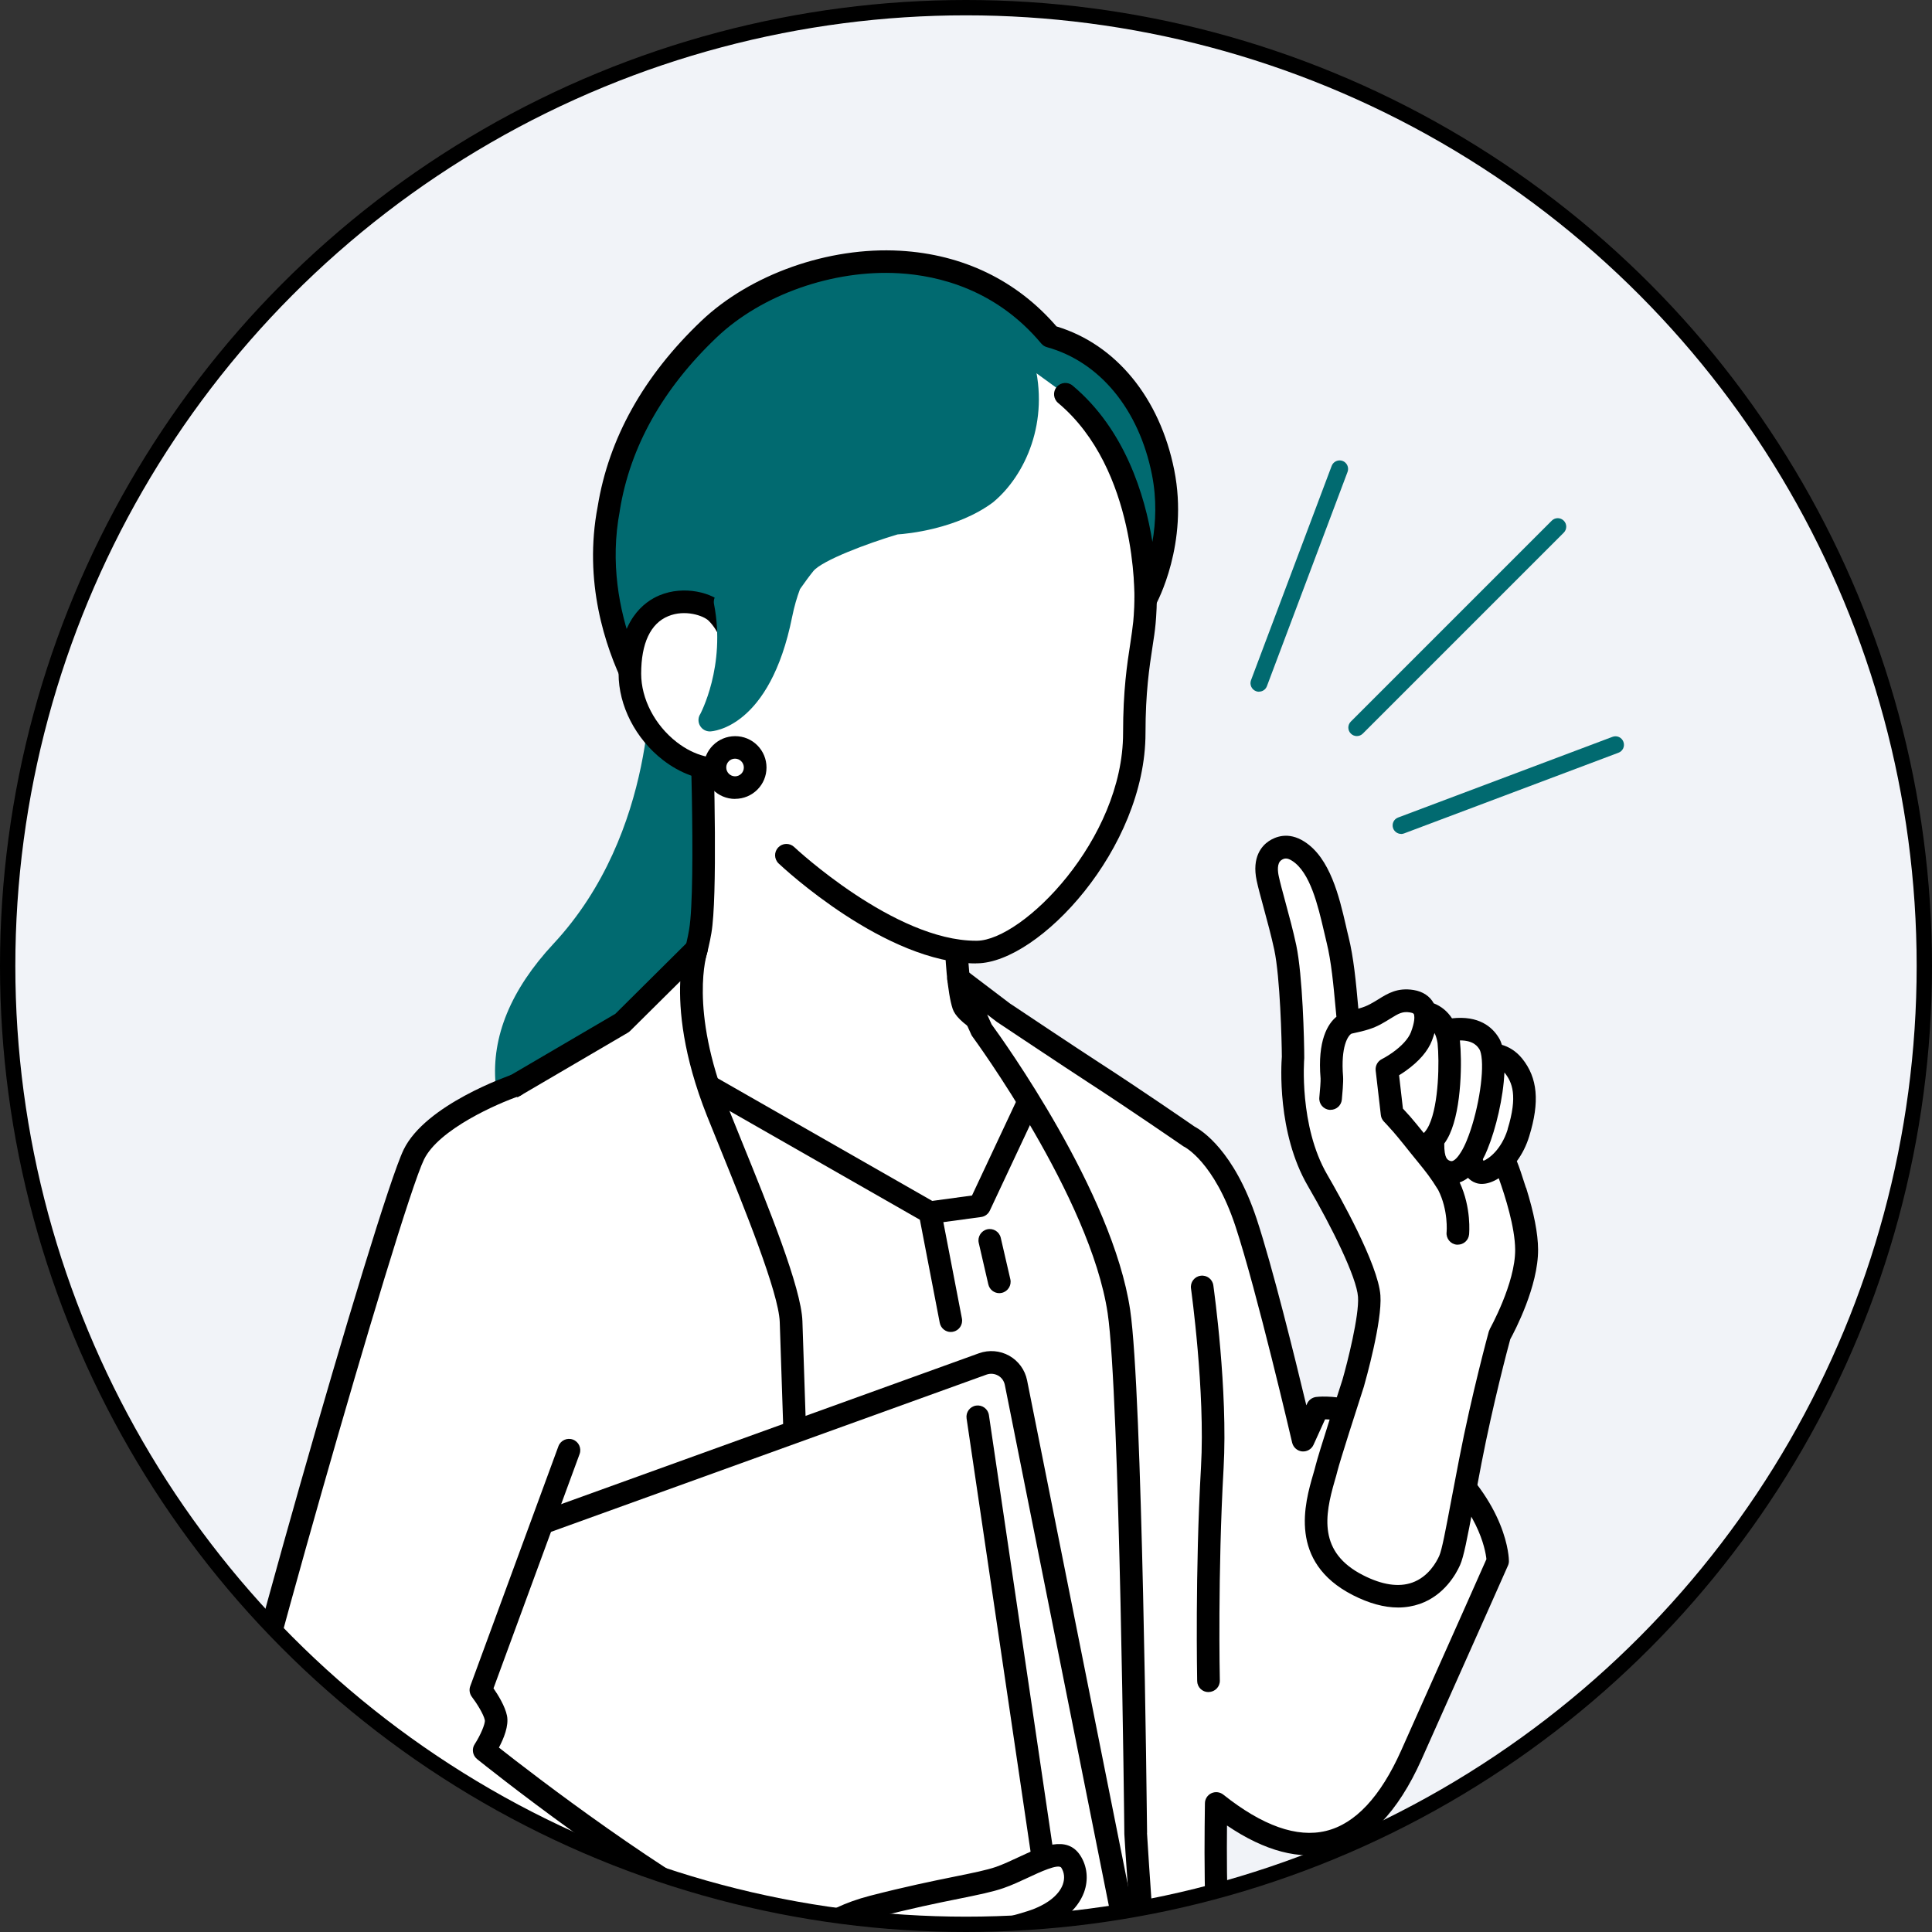 <?xml version="1.0" encoding="UTF-8"?><svg id="_レイヤー_2" xmlns="http://www.w3.org/2000/svg" xmlns:xlink="http://www.w3.org/1999/xlink" viewBox="0 0 231.84 231.84"><rect x="0" y="0" width="231.84" height="231.84" fill="#333333" stroke="none"/><defs><style>.cls-1,.cls-2{fill:none;}.cls-3{fill:#016a70;}.cls-4{fill:#fff;}.cls-5{fill:#f1f3f8;}.cls-2{stroke:#000;stroke-miterlimit:10;stroke-width:1.84px;}.cls-6{clip-path:url(#clippath);}</style><clipPath id="clippath"><circle class="cls-1" cx="115.92" cy="115.92" r="115"/></clipPath></defs><g id="_台紙"><circle class="cls-5" cx="115.92" cy="115.92" r="115"/><g class="cls-6"><g id="woman"><path class="cls-3" d="M67.41,114.18c-12.83,13.77-3.89,24.9.38,28.12,5.6,4.22,18.51,3.16,18.51,3.16l1.58-64.86h-8.5s1.09,19.57-11.97,33.59Z"/><path class="cls-3" d="M82.71,146.93c-4.42,0-11.7-.51-15.74-3.55-3.13-2.36-6.97-7.26-7.5-13.31-.5-5.67,1.84-11.33,6.94-16.81,12.52-13.44,11.62-32.4,11.61-32.59-.02-.37.11-.74.37-1.01.26-.27.61-.42.98-.42h8.5c.75,0,1.36.61,1.36,1.36s-.61,1.36-1.36,1.36h-7.12c-.01,4.87-.96,20.92-12.36,33.16-4.56,4.9-6.65,9.85-6.23,14.72.45,5.17,3.75,9.36,6.43,11.38,5.12,3.86,17.46,2.9,17.59,2.89.75-.06,1.4.49,1.46,1.24.06.75-.49,1.4-1.24,1.46-.18.01-1.62.13-3.7.13Z"/><path class="cls-4" d="M115.61,120.66c-.56-1.67-.89-5.9-.89-8.91v-4.07l-13.83-10.31-16.84-14.19s.9,23.21,0,28.57c-1.52,9.05-7.24,14.1-9.72,15.86-8.8,6.25-12.93,10.09-12.93,10.09l27.01,16.13,48.64-3.99,3.03-15.03s-4.05-2.91-13.93-7.68c-2.76-1.33-9.98-4.79-10.54-6.46Z"/><path d="M88.4,155.18c-.24,0-.48-.06-.69-.19l-27.01-16.13c-.37-.22-.61-.6-.65-1.02-.05-.42.11-.84.42-1.14.17-.16,4.29-3.97,13.06-10.2,2.27-1.61,7.71-6.3,9.17-14.98.87-5.17,0-28.06-.02-28.3-.02-.54.28-1.03.76-1.27.48-.24,1.06-.16,1.47.18l16.81,14.17,13.8,10.28c.34.26.55.66.55,1.09v4.07c0,3.24.37,7.08.81,8.44.31.51,1.98,1.91,9.68,5.62l.18.09c9.87,4.77,13.96,7.68,14.13,7.8.43.31.64.85.54,1.37l-3.03,15.03c-.15.73-.86,1.21-1.6,1.06-.73-.15-1.21-.86-1.06-1.6l2.85-14.15c-1.54-1-5.66-3.53-13.01-7.08l-.18-.09c-7.63-3.68-10.52-5.56-11.06-7.17-.62-1.86-.96-6.2-.96-9.34v-3.39l-13.29-9.9s-.04-.03-.06-.05l-14.51-12.22c.21,6.53.6,21.49-.13,25.79-1.63,9.68-7.73,14.93-10.28,16.74-5.79,4.11-9.56,7.19-11.42,8.77l25.41,15.17c.64.38.85,1.22.47,1.86-.25.43-.7.66-1.16.66Z"/><path class="cls-4" d="M106.37,34.25c6.93-.09,15.46,2.73,20.49,8.01,10.62,11.15,11.05,26.37,10.47,32.46-.28,2.95-1.22,6.24-1.22,13.25,0,13.71-12.7,26.21-18.87,26.27-10.46.11-22.88-11.62-22.88-11.62l-10.32-15.56v-9.05s0-5.78.05-11.9c.08-9.09,2.85-31.61,22.27-31.86Z"/><path d="M117.1,115.6c.05,0,.1,0,.15,0,7.42-.08,20.21-13.76,20.21-27.63,0-4.91.47-7.93.84-10.36.15-.96.29-1.88.37-2.75.32-3.37,1.29-20.79-10.84-33.53-5.57-5.85-14.58-8.44-21.17-8.44-.11,0-.21,0-.32,0-8.84.11-15.62,4.75-19.6,13.41-3.53,7.66-3.98,16.4-4.01,19.8-.05,6.06-.05,11.85-.05,11.91v9.05c0,.75.61,1.36,1.36,1.36s1.36-.61,1.36-1.36v-9.05c0-.06,0-5.84.05-11.89.03-3.23.45-11.51,3.76-18.69,3.57-7.75,9.35-11.73,17.18-11.83.1,0,.2,0,.3,0,6,0,14.18,2.33,19.2,7.59,11.32,11.89,10.4,28.24,10.1,31.4-.08.8-.21,1.63-.35,2.6-.39,2.52-.87,5.66-.87,10.78,0,12.78-12.05,24.86-17.53,24.92-.04,0-.09,0-.13,0-9.76,0-21.69-11.13-21.81-11.25-.54-.51-1.4-.49-1.92.06-.51.54-.49,1.4.06,1.92.52.49,12.83,11.99,23.67,11.99Z"/><path class="cls-3" d="M85.08,39.5c9.46-9,29.49-12.8,40.92.85,6.78,1.87,11.92,8.02,13.57,16.32,1.68,8.44-2.09,15.26-2.09,15.26,0,0,.52-16.11-9.64-24.62l-5.09-3.7c1.72,6.45-.66,12.46-4.4,15.57-4.41,3.27-10.87,3.59-10.87,3.59,0,0-9.07,2.66-10.9,4.87-1.83,2.21-5.53,8.15-5.53,8.15h-3.52s-8.76,10.4-8.76,10.4c0,0-8.41-11.16-5.72-25.17,1.15-7.14,4.78-14.62,12.03-21.52Z"/><path class="cls-4" d="M86.02,73.55c1.6,1.62,1.98,3.59,1.98,3.59l.21,14.93c-6.03,1.56-12.62-4.67-12.62-11.24,0-10.31,8.38-9.35,10.42-7.29Z"/><path d="M86.31,93.67c.76,0,1.51-.09,2.24-.28.72-.19,1.16-.93.97-1.65-.19-.72-.93-1.16-1.65-.97-2.12.55-4.55-.07-6.66-1.71-2.63-2.04-4.27-5.19-4.27-8.22,0-3.64,1.12-6.03,3.25-6.9,2.01-.83,4.23-.07,4.86.56,1.28,1.29,1.61,2.88,1.62,2.9.14.73.85,1.21,1.59,1.07.74-.14,1.22-.85,1.07-1.59-.02-.1-.48-2.4-2.35-4.29-1.48-1.5-4.89-2.37-7.82-1.16-1.84.76-4.93,2.98-4.93,9.41,0,3.85,2.04,7.82,5.32,10.36,2.09,1.62,4.46,2.47,6.76,2.47Z"/><path class="cls-3" d="M87.01,72.22l10.37-6.89s-2.55,3-3.64,8.41c-2.5,12.46-8.56,12.67-8.56,12.67,0,0,3.41-6.09,1.83-14.19Z"/><path class="cls-3" d="M84,85.75c.03-.06,3.14-5.8,1.68-13.27-.14-.73.34-1.45,1.07-1.59.73-.14,1.45.34,1.59,1.07.94,4.79.23,8.91-.59,11.63,1.58-1.46,3.5-4.36,4.66-10.12,1.14-5.69,3.82-8.89,3.93-9.02.49-.57,1.34-.64,1.91-.15.13.11.23.25.31.39,3-1.52,7.06-2.78,8.37-3.17.79-.47,5.87-3.78,6.8-11.03.1-.74.78-1.27,1.52-1.17.74.1,1.27.77,1.17,1.52-.57,4.46-2.48,7.65-4.32,9.77,1.77-.49,3.76-1.26,5.4-2.48,3.14-2.63,5.56-8.02,3.93-14.16-.19-.72.24-1.47.96-1.66.72-.19,1.47.24,1.66.96,1.95,7.32-1.03,13.79-4.84,16.97-.02.02-.04.03-.06.05-4.33,3.22-10.33,3.77-11.44,3.84-3.6,1.07-9.03,3.11-10.1,4.39-.44.54-1.01,1.31-1.61,2.17-.36.96-.69,2.07-.94,3.32-2.68,13.36-9.55,13.75-9.84,13.76-.02,0-.03,0-.05,0-.47,0-.91-.25-1.15-.65-.26-.42-.27-.94-.03-1.37Z"/><path d="M71.72,60.79c1.33-8.19,5.51-15.68,12.43-22.27,5.9-5.61,15.26-8.92,23.87-8.43,7.53.43,14,3.56,18.76,9.08,7.13,2.15,12.4,8.57,14.13,17.24,1.76,8.83-2.07,15.89-2.23,16.18-.3.55-.94.82-1.55.65-.6-.17-1.02-.72-1-1.35,0-.15.37-15.56-9.16-23.54-.57-.48-.65-1.34-.17-1.91.48-.57,1.34-.65,1.91-.17,6.27,5.25,8.67,13.11,9.58,18.76.4-2.31.54-5.1-.06-8.09-1.56-7.82-6.27-13.53-12.6-15.28-.27-.07-.5-.23-.68-.44-5.41-6.47-12.29-8.15-17.1-8.43-7.89-.45-16.46,2.57-21.84,7.69-6.49,6.17-10.4,13.16-11.63,20.76,0,.01,0,.03,0,.04-1.2,6.27-.05,11.99,1.5,16.28-.66,1.44-.9,3.05-.98,4.72-2.29-4.7-4.9-12.49-3.18-21.49Z"/><path class="cls-4" d="M90.62,92.1c0,1.33-1.08,2.41-2.41,2.41-1.33,0-2.41-1.08-2.41-2.41,0-1.33,1.08-2.41,2.41-2.41,1.33,0,2.41,1.08,2.41,2.41Z"/><path d="M88.21,95.87c-2.08,0-3.76-1.69-3.76-3.77,0-2.08,1.69-3.76,3.77-3.76h0c1.01,0,1.95.39,2.66,1.1.71.71,1.1,1.66,1.1,2.66h0c0,1.01-.39,1.95-1.1,2.66-.71.71-1.66,1.1-2.66,1.1h0ZM87.15,92.1c0,.58.47,1.05,1.05,1.06h0c.28,0,.55-.11.75-.31.2-.2.31-.46.31-.75h0c0-.28-.11-.55-.31-.75-.2-.2-.46-.31-.75-.31h0c-.58,0-1.05.47-1.05,1.05Z"/><polygon class="cls-4" points="125.03 128.78 117.56 144.7 111.6 145.51 79.9 127.39 81.78 250.74 147.28 250.74 141.98 208.97 141.98 151.99 125.03 128.78"/><path d="M147.28,252.1h-65.5c-.74,0-1.34-.59-1.36-1.33l-1.88-123.36c0-.49.25-.94.67-1.19.42-.25.94-.25,1.36,0l31.3,17.89,4.77-.65,7.16-15.25c.2-.43.62-.73,1.1-.77.48-.05.94.16,1.22.55l16.95,23.22c.17.23.26.51.26.8v56.89l5.29,41.69c.05.39-.07.77-.33,1.07-.26.29-.63.46-1.02.46ZM83.11,249.39h62.63l-5.11-40.25c0-.06-.01-.11-.01-.17v-56.54l-15.34-21.01-6.5,13.85c-.2.42-.59.71-1.04.77l-5.95.81c-.3.04-.6-.02-.86-.17l-29.64-16.94,1.82,119.64ZM117.56,144.7h0,0Z"/><path d="M119.92,155.18c-.62,0-1.17-.42-1.32-1.05l-1.15-4.98c-.17-.73.29-1.46,1.01-1.63.73-.17,1.46.28,1.63,1.01l1.15,4.98c.17.73-.29,1.46-1.01,1.63-.1.02-.21.04-.31.04Z"/><path d="M114.1,159.84c-.64,0-1.2-.45-1.33-1.1l-2.5-12.97c-.14-.74.34-1.45,1.07-1.59.74-.14,1.45.34,1.59,1.07l2.5,12.97c.14.74-.34,1.45-1.07,1.59-.09.02-.17.02-.26.02Z"/><path d="M64.65,230.93s-2.56,24.75-2.56,39.45c0,6.95,2.04,43.14,2.04,43.14h73.2s3.85-40.1,3.85-45.34c-.02-14.07-1.11-37.25-1.11-37.25h-75.43Z"/><path d="M137.34,314.88s-.09,0-.13,0c-.75-.07-1.29-.73-1.22-1.48.04-.4,3.84-40.09,3.84-45.21-.01-11.99-.82-30.82-1.05-35.89h-72.91c-.51,5.15-2.43,25.48-2.43,38.1,0,6.84,2.02,42.7,2.04,43.06.04.75-.53,1.39-1.28,1.43-.76.04-1.39-.53-1.43-1.28-.08-1.48-2.05-36.3-2.05-43.21,0-14.6,2.54-39.34,2.56-39.59.07-.69.65-1.22,1.35-1.22h75.43c.72,0,1.32.57,1.35,1.29.01.23,1.09,23.37,1.11,37.31,0,5.25-3.69,43.83-3.85,45.47-.07.7-.66,1.23-1.35,1.23Z"/><path class="cls-4" d="M95.47,232.68c10.58,0,13.25-5.62,25.21-6.47l-36.73,1.76s.95,4.71,11.52,4.71Z"/><path d="M95.47,234.04c-11.36,0-12.73-5.2-12.85-5.8l2.66-.53v-.04s1.09,3.66,10.2,3.66c5.08,0,8.15-1.33,11.7-2.87,3.42-1.48,7.29-3.16,13.42-3.6.75-.05,1.4.51,1.45,1.26.05.75-.51,1.4-1.26,1.45-5.66.4-9.15,1.92-12.53,3.38-3.67,1.59-7.13,3.09-12.77,3.09Z"/><path class="cls-4" d="M90.31,270.33c-4.69,9.73-7.93,7.66-15,7.94-14.12.56-23.49,4.33-23.49,4.33,0,0-.67-44.84,4.63-69.12,1.03-4.71-.84-27.91-4.59-47.86-3.75-19.95,5.37-32.65,5.37-32.65l17.44-10.21,8.91-8.85s-2.49,6.89,2.51,19.48c2.84,7.17,8.69,20.7,8.84,25.22.15,4.52,2.01,60.53,2.01,60.53,0,0-3.75,45.21-6.64,51.2Z"/><path d="M51.82,283.95c-.26,0-.53-.08-.75-.23-.37-.25-.6-.66-.6-1.11,0-.45-.61-45.28,4.66-69.43.91-4.16-.66-26.35-4.6-47.32-3.81-20.29,5.21-33.15,5.6-33.69.11-.15.25-.28.42-.38l17.29-10.13,8.79-8.73c.45-.45,1.15-.52,1.68-.18.53.34.76,1.01.55,1.6-.02.06-2.21,6.65,2.5,18.52.48,1.2,1.04,2.58,1.64,4.06,3.19,7.85,7.16,17.61,7.29,21.61l2.01,60.53c0,.05,0,.1,0,.16-.15,1.86-3.81,45.53-6.77,51.68h0c-4.07,8.45-7.4,8.8-12.94,8.7-1.01-.02-2.06-.04-3.22,0-13.69.55-22.95,4.2-23.04,4.23-.16.07-.33.1-.5.1ZM58.18,133.98c-1.14,1.75-8.31,13.69-4.99,31.38,3.77,20.08,5.67,43.4,4.58,48.4-4.59,21.04-4.67,58.15-4.62,66.92,3.43-1.13,11.38-3.34,22.1-3.77,1.24-.05,2.38-.03,3.38-.01,4.76.09,6.94.13,10.45-7.16h0c2.27-4.72,5.46-38.08,6.5-50.65l-2.01-60.45c-.12-3.52-4.32-13.85-7.09-20.68-.61-1.49-1.17-2.88-1.65-4.08-2.87-7.24-3.35-12.68-3.2-16.13l-6.01,5.96c-.08.08-.17.15-.27.21l-17.18,10.06Z"/><path class="cls-4" d="M172.02,174.65c-7.72-6.52-13.9-5.64-13.9-5.64l-1.74,3.82s-4.23-18.2-6.83-26.08c-2.83-8.57-6.86-10.36-6.86-10.36,0,0-6.22-4.31-11.53-7.74-2.28-1.47-10.74-7.11-10.74-7.11l-5.38-4.09,2.77,6.16s14.32,19.39,16.47,33.79c1.47,9.9,2.01,62.6,2.01,62.6,0,0,3.12,51.02,6.96,56.55,3.72,5.36,7.17,4.12,7.17,4.12,0,0-.89-21.62-3.01-35.68-1.65-10.94-1.55-21.34-1.46-28.59,6.55,5.22,16.49,9.73,23.43-5.8,7.82-17.51,10.37-23.27,10.37-23.27,0,0,0-6.18-7.72-12.7Z"/><path d="M149.48,282.15c-1.64,0-4.5-.71-7.36-4.82-.64-.93-2.6-3.75-5.16-31-1.25-13.31-2.04-26.12-2.04-26.25,0-.02,0-.05,0-.07,0-.53-.56-52.73-2-62.42-2.07-13.9-16.08-33-16.22-33.19-.06-.08-.11-.16-.15-.25l-2.77-6.16c-.25-.57-.09-1.23.39-1.62.49-.39,1.17-.39,1.66-.02l5.35,4.06c.59.4,8.52,5.68,10.69,7.08,4.95,3.2,10.77,7.21,11.49,7.71.82.43,4.73,2.87,7.45,11.1,1.88,5.7,4.56,16.54,5.95,22.34l.1-.22c.19-.42.59-.71,1.04-.78.28-.04,6.88-.88,14.97,5.95h0c8.11,6.84,8.2,13.46,8.2,13.74,0,.19-.04.38-.12.55-.03.06-2.63,5.96-10.37,23.27-2.84,6.35-6.49,10.11-10.85,11.18-3.75.91-7.95-.19-12.49-3.27-.06,6.81.01,16.08,1.47,25.72,2.11,13.97,3.02,35.61,3.03,35.83.02.59-.34,1.13-.9,1.33-.06.02-.57.2-1.38.2ZM137.64,219.96c1.25,20.36,4.06,52,6.72,55.83,1.91,2.75,3.62,3.47,4.64,3.63-.23-4.9-1.15-22.37-2.94-34.21-1.69-11.18-1.56-21.79-1.47-28.81,0-.52.31-.99.77-1.21.47-.22,1.02-.16,1.43.16,4.7,3.74,8.84,5.21,12.33,4.36,3.51-.85,6.54-4.1,9.02-9.65,6.77-15.15,9.61-21.56,10.23-22.96-.12-1.15-.99-6.16-7.22-11.42h0c-5.64-4.76-10.4-5.33-12.14-5.36l-1.39,3.06c-.24.53-.79.84-1.37.79-.58-.06-1.05-.48-1.19-1.04-.04-.18-4.25-18.23-6.8-25.96-2.56-7.75-6.11-9.53-6.14-9.55-.08-.03-.13-.07-.2-.12-.06-.04-6.27-4.33-11.5-7.72-2.26-1.46-10.67-7.07-10.75-7.12-.02-.02-.05-.03-.07-.05l-1.14-.87.53,1.18c1.32,1.81,14.53,20.14,16.63,34.28,1.46,9.83,2,60.14,2.03,62.75ZM179.74,187.35h0,0Z"/><path d="M145.01,203.05c-.74,0-1.34-.59-1.35-1.33,0-.13-.26-13.12.46-25.67.52-9.13-1.19-21.31-1.2-21.43-.11-.74.41-1.43,1.15-1.53.74-.11,1.43.41,1.53,1.15.07.51,1.76,12.57,1.23,21.96-.71,12.44-.46,25.33-.45,25.46.02.75-.58,1.37-1.33,1.38,0,0-.02,0-.03,0Z"/><path class="cls-4" d="M121.91,165.92l13.76,68.9-8.37,3.02-83.88,25.98-6.93-70.74,81.44-29.41c1.73-.63,3.62.44,3.98,2.24Z"/><path d="M43.43,265.18c-.26,0-.53-.08-.75-.23-.34-.23-.56-.59-.6-1l-6.93-70.74c-.06-.62.31-1.2.89-1.41l81.44-29.41c1.2-.43,2.52-.32,3.63.3,1.11.63,1.89,1.7,2.14,2.95h0s13.76,68.9,13.76,68.9c.13.66-.24,1.31-.87,1.54l-8.37,3.02s-.04.01-.06.02l-83.88,25.98c-.13.04-.27.06-.4.06ZM37.94,194l6.67,68.04,82.26-25.48,7.24-2.62-13.53-67.75c-.1-.48-.38-.88-.81-1.12-.43-.24-.92-.28-1.38-.12l-80.45,29.05Z"/><path d="M126.61,234.2c-.25,0-.49-.07-.7-.2-.34-.21-.58-.56-.64-.96l-9.28-62.83c-.11-.74.4-1.43,1.14-1.54.74-.11,1.43.4,1.54,1.14l9.04,61.21,2.56-.88c.71-.24,1.48.13,1.72.84.24.71-.13,1.48-.84,1.72l-4.1,1.41c-.14.05-.29.07-.44.07Z"/><path class="cls-4" d="M118.6,231.86s1.81-.17,5.1-1.22c5.14-1.64,6.15-5.12,4.8-7.23-1.35-2.11-5.2.74-8.53,1.89-2.54.88-7.26,1.44-15.23,3.51-7.97,2.07-9.05,6.27-9.05,6.27l-23.84-4.15-4.27,15.77s20.25,5.19,25.19,8c6.57,3.74,12.04,3.88,14.85,3.83,2.8-.05,3.23-1.92,3.23-1.92,0,0,.96.84,2.79.09,1.82-.75,1.48-2.2,1.48-2.2,0,0,1.21.15,3.22-.4,2.02-.54,1.79-5.57,4.12-6.85,2.32-1.28,7.04-3.24,6.42-7.43-.61-4.19-9.34-.94-9.34-.94,0,0-3.4-1.86-3.84-3.79-.44-1.93,2.88-3.23,2.88-3.23Z"/><path d="M128.52,237.02c-2.51-1.49-6.99-.24-8.81.37-1.12-.7-2.48-1.82-2.66-2.6-.09-.39.96-1.19,1.9-1.61.6-.08,2.39-.37,5.17-1.25,3.06-.98,5.18-2.71,5.97-4.87.54-1.5.38-3.1-.44-4.38-1.62-2.53-4.7-1.09-7.42.18-.9.42-1.84.86-2.69,1.16-1.12.39-2.75.72-5.02,1.18-2.62.53-5.88,1.2-10.11,2.29-6.12,1.59-8.57,4.45-9.5,6.06l-22.82-3.97c-.74-.13-1.44.37-1.57,1.1-.13.74.37,1.44,1.1,1.57l23.81,4.14c.25.05,1.15.24,2.26.24.95,0,2.04-.13,3.01-.59.68-.32.97-1.13.65-1.8-.32-.68-1.13-.97-1.8-.65-.45.21-1.02.3-1.57.32,1.04-1.17,3.1-2.76,7.11-3.8,4.16-1.08,7.38-1.74,9.97-2.26,2.37-.48,4.08-.83,5.36-1.28.99-.34,1.99-.81,2.96-1.26,1.36-.64,3.65-1.71,3.98-1.18.37.58.43,1.29.18,2-.48,1.34-2.03,2.51-4.24,3.21-3.08.98-4.81,1.16-4.82,1.16-.13.01-.25.04-.37.09-.45.18-4.37,1.81-3.7,4.79.54,2.4,3.85,4.32,4.51,4.68.34.19.76.22,1.12.08,2.16-.8,5.79-1.58,7.1-.8.25.15.37.34.42.66.38,2.6-2.12,4.14-4.94,5.62-.29.15-.55.29-.8.42-1.64.9-2.27,2.82-2.82,4.51-.24.72-.68,2.07-1,2.22-1.68.45-2.7.36-2.7.36-.46-.06-.95.06-1.24.43-.29.36-.39.77-.25,1.2,0,.14-.07.42-.67.66-.83.34-1.29.18-1.41.11-.35-.37-.81-.51-1.3-.36-.5.15-.8.57-.88,1.08-.06.16-.42.87-1.94.89-3.22.05-8.2-.27-14.15-3.65-5.05-2.87-24.69-7.92-25.53-8.13-.72-.19-1.46.25-1.65.98-.19.73.25,1.46.98,1.65.2.05,20.13,5.17,24.86,7.86,6.15,3.49,11.34,4.01,14.89,4.01.22,0,.44,0,.65,0,1.92-.03,3.12-.77,3.81-1.58.69.13,1.6.11,2.71-.35,1.25-.52,1.88-1.33,2.16-2.11.62-.05,1.42-.17,2.38-.43,1.7-.46,2.29-2.26,2.86-4,.4-1.21.85-2.59,1.55-2.97.23-.13.48-.26.75-.4,2.46-1.29,7.05-3.7,6.36-8.42-.17-1.13-.76-2.03-1.72-2.6Z"/><path class="cls-4" d="M59.5,206.16c-.27-1.34-1.81-3.35-1.81-3.35l10.58-28.79-6.4-43.78s-9.8,3.34-12.21,8.3c-3.19,6.56-22.49,74.69-22.49,79.13s3.3,8.75,9.01,12.32c5.34,3.34,40.92,26.64,40.92,26.64,0,0,14.18-19.74,14.18-24.26-14.05-6.93-33.19-22.33-33.19-22.33,0,0,1.67-2.54,1.4-3.88Z"/><path d="M77.1,257.99c-.26,0-.51-.07-.74-.22-.36-.23-35.64-23.34-40.9-26.63-6.31-3.95-9.65-8.6-9.65-13.47s19.46-73.2,22.63-79.72c2.63-5.4,12.57-8.84,12.99-8.99.71-.24,1.48.14,1.72.85.24.71-.14,1.48-.84,1.72-2.58.88-9.66,3.97-11.43,7.61-2.93,6.01-22.36,74.27-22.36,78.53,0,3.83,2.98,7.79,8.38,11.17,4.76,2.97,33.83,22,39.86,25.94,4.99-7.04,12.04-17.83,13.05-21.64-13.91-7.09-31.79-21.43-32.56-22.05-.54-.44-.67-1.22-.28-1.8.69-1.06,1.28-2.46,1.21-2.87-.14-.71-.99-2.06-1.55-2.79-.28-.37-.36-.86-.2-1.29l10.58-28.79c.26-.7,1.04-1.06,1.74-.8.7.26,1.06,1.04.8,1.74l-10.33,28.11c.55.79,1.39,2.15,1.62,3.29.24,1.21-.4,2.75-.97,3.82,3.97,3.13,20,15.51,32.03,21.44.46.23.76.7.76,1.22,0,4.72-12.03,21.7-14.44,25.05-.26.37-.68.56-1.1.56Z"/><path class="cls-4" d="M173.96,187.25c.51-1.14,1.05-4.55,2.48-11.92,1.51-7.84,3.51-15.13,3.51-15.13,0,0,3.28-5.79,3.25-10.25-.03-4.27-2.74-10.83-2.74-10.83h0s0,0,0,0c.7-.77,1.35-1.83,1.76-3.18,1.15-3.74.94-6.12-.6-8.05-.8-1-1.76-1.29-2.5-1.35-.08-.54-.21-.98-.41-1.31-.85-1.4-2.49-2.11-5.21-1.55-.51-1.29-1.41-1.96-2.46-2.18h0c-.16-.73-.67-1.21-1.61-1.37-1.89-.3-2.72.69-4.37,1.56-.79.42-1.5.64-3.24,1.01-.34-3.46-.57-7.1-1.29-9.98-.83-3.32-1.69-8.67-4.72-10.6-.48-.31-1.56-.89-2.78-.07-.9.61-1.22,1.77-.89,3.34.37,1.74,1.49,5.34,2.11,8.28.77,3.63.93,11.73.94,13.18,0,0-.74,8.44,2.94,14.76,2.29,3.94,5.99,10.91,6.2,13.9.21,2.99-1.92,10.42-1.92,10.42,0,0-2.88,8.89-3.21,10.24-.71,2.92-3.88,10.12,3.77,14.02,6.54,3.33,9.84-.36,11-2.97Z"/><path d="M183.11,142.52c-.48-1.52-.82-2.52-1.09-3.18.65-.88,1.16-1.9,1.49-3,1.27-4.12,1.01-6.99-.84-9.3-.77-.95-1.65-1.43-2.44-1.66-.1-.32-.22-.6-.37-.84-.79-1.31-2.4-2.7-5.62-2.34-.55-.84-1.29-1.45-2.19-1.8-.46-.85-1.3-1.42-2.42-1.6-1.93-.31-3.09.41-4.22,1.11-.32.2-.65.4-1.01.59-.38.2-.74.36-1.4.54,0-.08-.02-.17-.02-.25-.26-2.9-.54-5.9-1.16-8.39-.11-.42-.21-.88-.32-1.36-.79-3.41-1.88-8.08-4.98-10.05-1.94-1.24-3.51-.56-4.27-.05-.8.54-2.06,1.88-1.45,4.74.17.79.47,1.91.82,3.19.44,1.62.94,3.46,1.29,5.09.71,3.34.9,11,.91,12.85-.07.89-.6,9.11,3.12,15.5,2.88,4.94,5.86,10.97,6.02,13.31.16,2.24-1.28,7.91-1.86,9.93-.2.6-2.9,8.95-3.23,10.32-.07.29-.17.64-.29,1.05-.99,3.41-3.05,10.51,4.77,14.5,1.93.98,3.74,1.48,5.42,1.48.92,0,1.79-.15,2.63-.44,2.93-1.04,4.34-3.6,4.81-4.66.44-1,.82-3.01,1.66-7.42.26-1.37.56-2.96.91-4.8,1.37-7.07,3.15-13.78,3.45-14.87.54-.99,3.37-6.37,3.34-10.78-.01-1.91-.5-4.4-1.44-7.41ZM180.92,135.53c-.4,1.29-1.02,2.17-1.47,2.67,0,0,0,0,0,0,0,0,0,0,0,0-.57.64-1.12.97-1.43,1.1-.03-.05-.05-.12-.08-.19.2-.37.39-.77.57-1.23,1-2.44,1.89-6.18,2.02-9.18,0,0,.01.01.02.02.92,1.15,1.6,2.77.36,6.8ZM171.85,124.82c.11-.3.21-.58.29-.86.03.07.07.14.1.22,0,0,0,0,0,0,0,0,0,0,0,0,.12.29.21.63.27,1.01.22,2.19.16,7.26-1.01,9.8-.15.33-.34.63-.54.86-.04.04-.07.07-.11.11-.53-.66-1.26-1.56-1.66-2.01-.01-.01-.02-.03-.04-.04-.33-.37-.6-.67-.8-.88l-.46-4c.24-.15.51-.32.79-.52,1.6-1.14,2.67-2.37,3.17-3.68ZM177.54,125.93c.04.07.15.29.23.81,0,0,0,0,0,0,.34,2.28-.48,7.01-1.76,10.12-.22.54-.45,1-.68,1.37-.23.38-.81,1.24-1.27,1.09-.34-.11-.76-.25-.75-2.09.24-.33.46-.7.64-1.1,1.49-3.23,1.48-8.97,1.24-11.24,0-.01,0-.03,0-.04,1.69-.01,2.17.79,2.35,1.09ZM178.77,159.53c-.06.1-.1.2-.13.31-.02.07-2.03,7.43-3.54,15.23-.36,1.84-.66,3.44-.92,4.81-.72,3.81-1.15,6.11-1.47,6.82,0,0,0,0,0,0-.33.74-1.3,2.52-3.24,3.21-1.63.58-3.62.28-5.91-.89-5.37-2.74-4.62-7.1-3.39-11.33.12-.42.24-.81.32-1.16.26-1.07,2.38-7.69,3.18-10.15,0-.01,0-.03.01-.04.22-.78,2.19-7.76,1.97-10.89-.26-3.73-4.95-12.03-6.38-14.49-3.41-5.86-2.77-13.88-2.76-13.96,0-.04,0-.08,0-.12,0-1.92-.19-9.82-.96-13.46-.36-1.7-.87-3.58-1.32-5.24-.34-1.25-.63-2.33-.78-3.04-.12-.56-.24-1.56.32-1.93.17-.12.34-.19.54-.19s.44.08.75.28c2.17,1.38,3.11,5.43,3.8,8.38.11.49.22.96.33,1.4.57,2.29.83,5.18,1.09,7.98.03.32.06.63.09.95-1.02.84-2.29,2.82-1.9,7.41.02.26-.06,1.39-.15,2.28-.07.75.47,1.41,1.22,1.48.04,0,.09,0,.13,0,.69,0,1.28-.52,1.35-1.22.05-.5.2-2.16.15-2.77-.3-3.63.6-4.93,1.01-5.15,1.8-.38,2.59-.64,3.5-1.12.44-.24.83-.48,1.17-.69,1.01-.63,1.46-.88,2.35-.74.44.07.47.19.5.32,0,0,0,.01,0,.02.04.21.08.8-.39,2.04-.3.77-1.08,1.64-2.21,2.44-.69.49-1.27.78-1.27.78-.51.25-.81.8-.75,1.37l.62,5.34c.03.3.17.58.38.8,0,0,.4.4.99,1.08.01.01.02.03.04.04.59.66,2.24,2.73,2.25,2.75,0,0,0,0,0,0,0,0,0,0,.01.01.32.4.6.74.86,1.06.86,1.06,1.43,1.76,2.35,3.25,1.24,2.44,1.02,5.04,1.01,5.09-.07.74.47,1.41,1.21,1.48.05,0,.09,0,.14,0,.69,0,1.28-.52,1.35-1.22.01-.13.3-3.18-1.13-6.25.32-.11.66-.29,1-.55.25.26.56.48.94.61.22.08.46.12.72.12.63,0,1.33-.24,2.03-.68.78,2.17,1.95,5.9,1.97,8.56.03,4.04-3.04,9.52-3.07,9.58Z"/></g><g id="sub"><path class="cls-3" d="M162.82,88.33c-.26,0-.52-.1-.72-.3-.4-.4-.4-1.04,0-1.44l24.11-24.11c.4-.4,1.04-.4,1.44,0,.4.4.4,1.04,0,1.44l-24.11,24.11c-.2.2-.46.3-.72.3Z"/><path class="cls-3" d="M168.14,100.07c-.41,0-.8-.25-.96-.66-.2-.53.07-1.12.6-1.31l25.72-9.68c.53-.2,1.12.07,1.31.6.2.53-.07,1.12-.6,1.31l-25.72,9.68c-.12.04-.24.07-.36.07Z"/><path class="cls-3" d="M151.08,83.01c-.12,0-.24-.02-.36-.07-.53-.2-.79-.79-.6-1.31l9.68-25.72c.2-.53.79-.79,1.31-.6.53.2.79.79.6,1.31l-9.68,25.72c-.15.41-.54.66-.96.66Z"/></g></g><circle class="cls-2" cx="115.92" cy="115.92" r="115"/></g></svg>